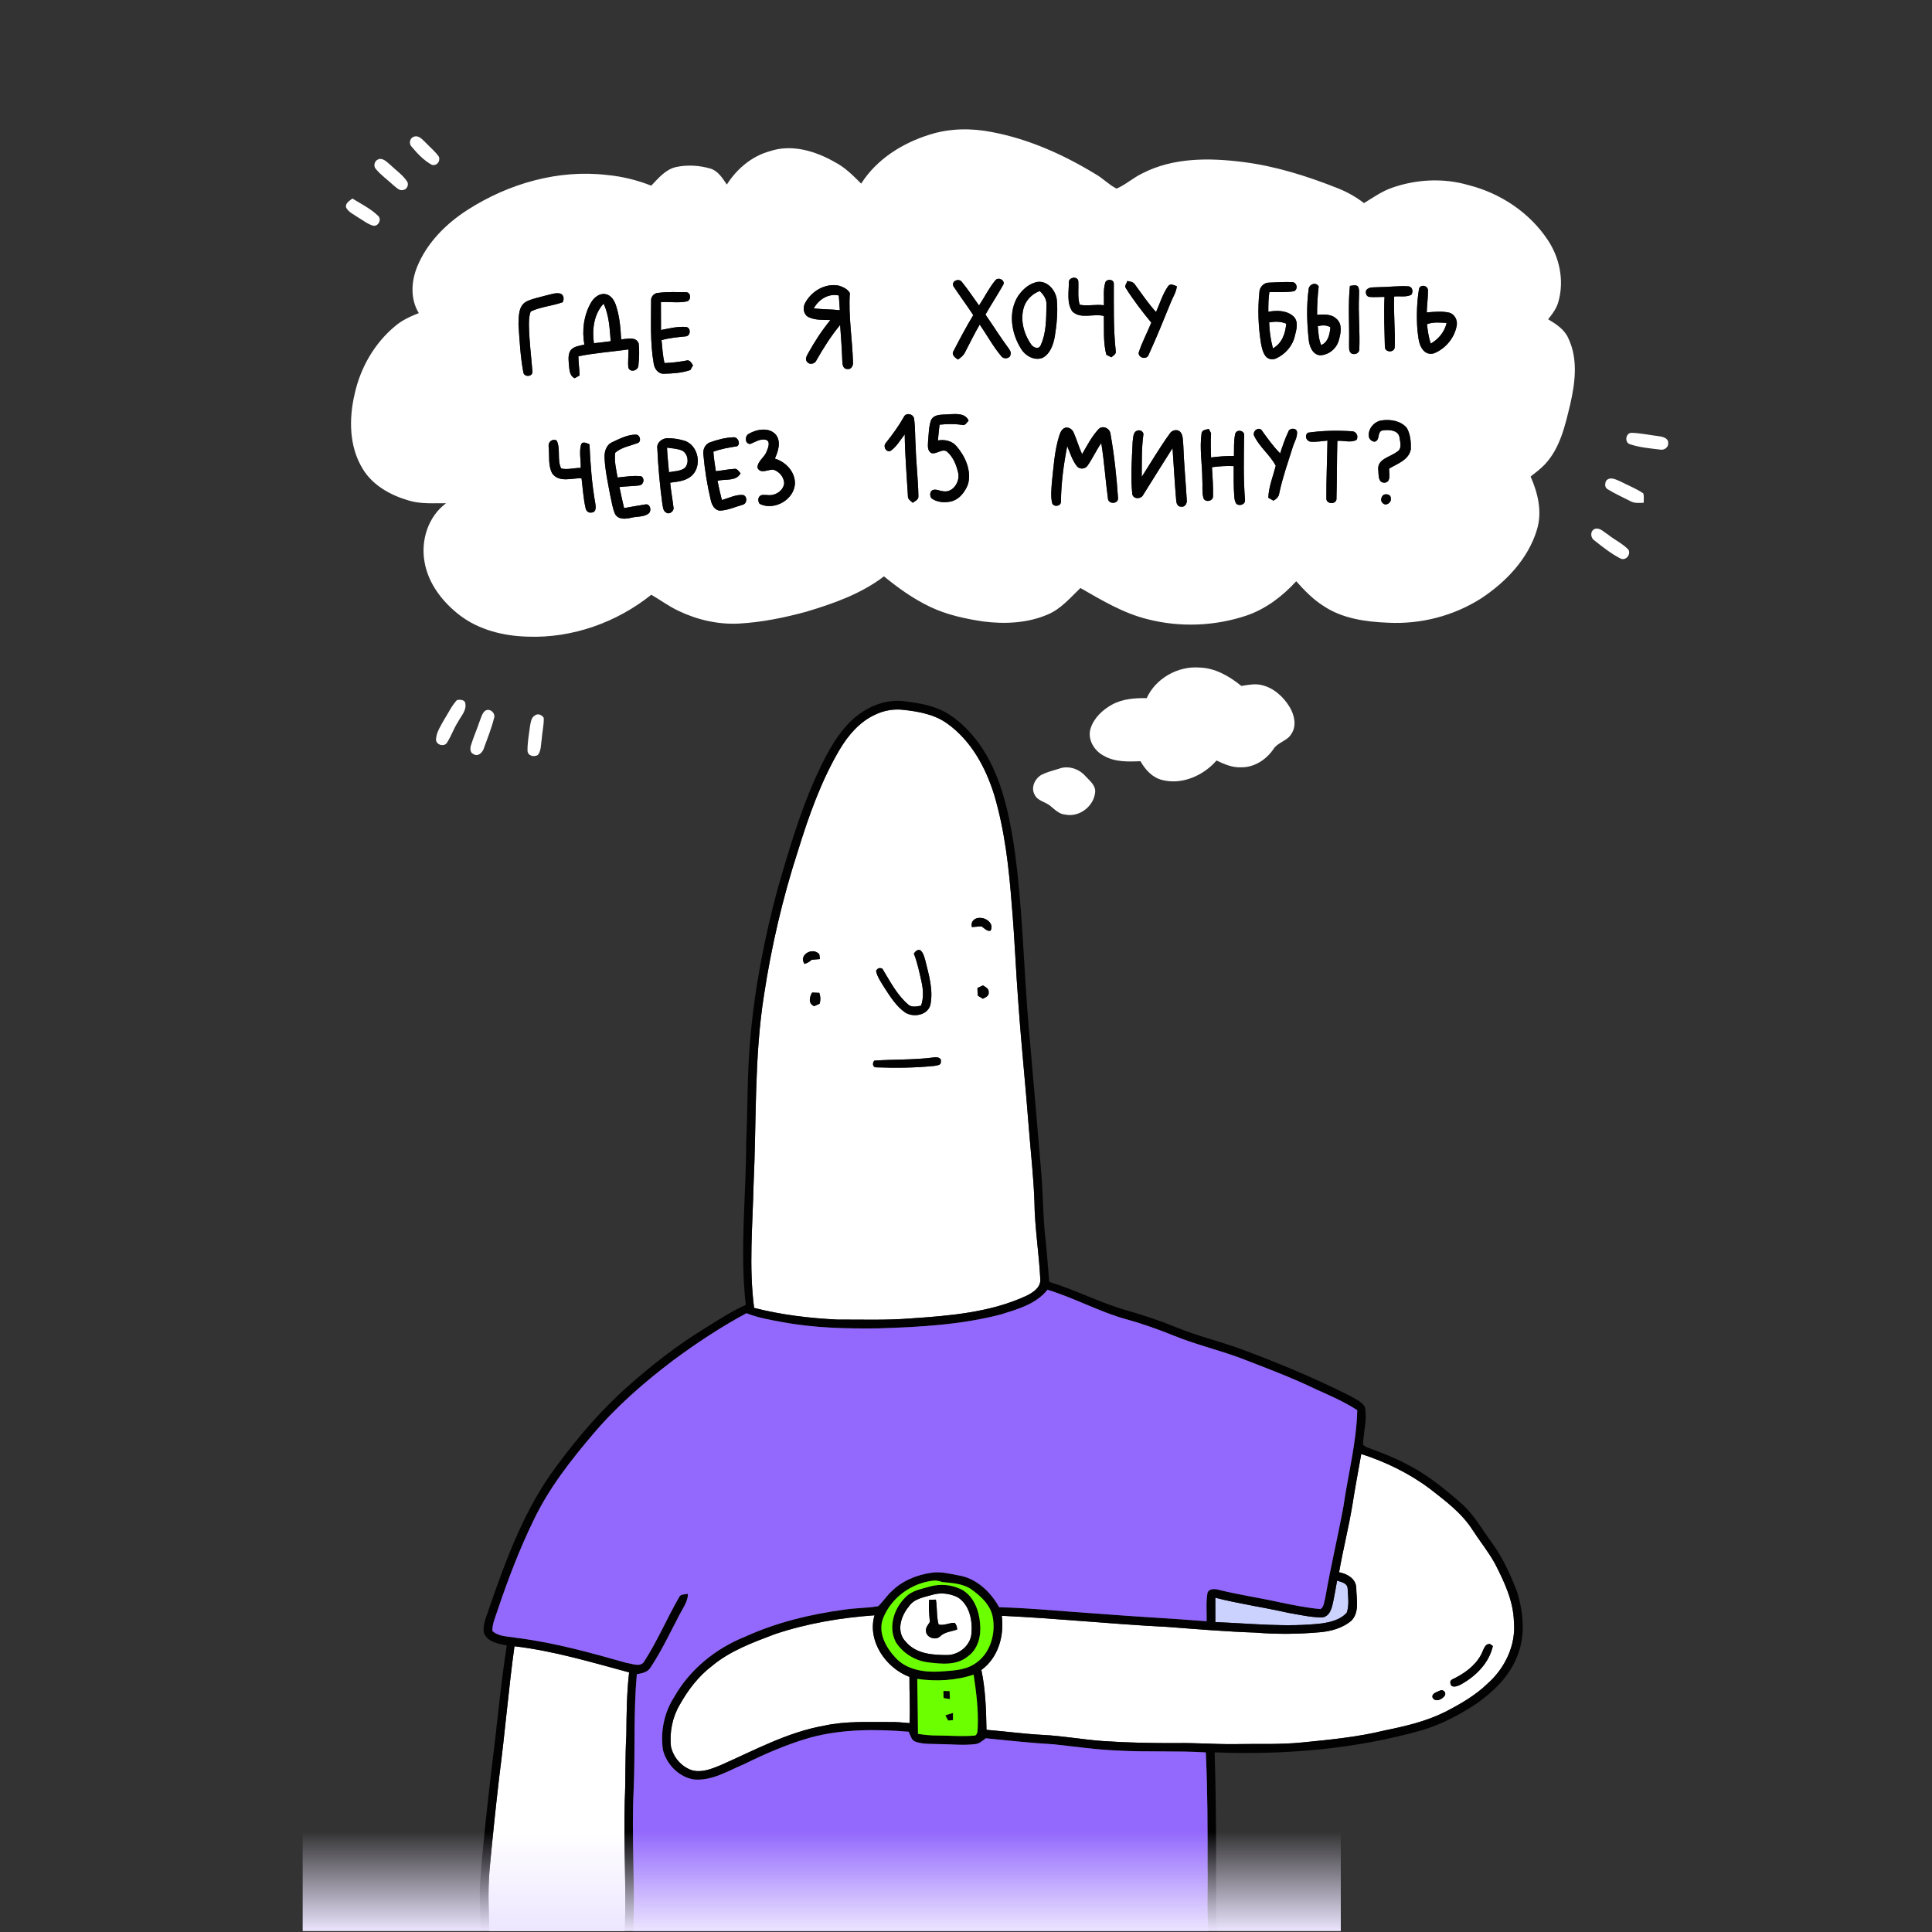 <?xml version="1.0" encoding="UTF-8"?> <svg xmlns="http://www.w3.org/2000/svg" width="1366" height="1366" viewBox="0 0 1366 1366" fill="none"><rect x="0" y="0" width="1366" height="1366" fill="#333333" stroke="none"/> <g clip-path="url(#clip0_2964_49348)"> <path d="M942.667 1132.23C943.68 1127.35 944.52 1122.45 945.374 1117.56C948.187 1118.59 952.4 1119.13 952.813 1122.85C953.093 1128.55 954.093 1134.67 952.24 1140.15C947.92 1145.2 940.827 1146.89 934.494 1147.83C909.48 1150.72 884.333 1147.83 859.293 1146.89C859.24 1141.15 859.254 1135.41 859.28 1129.67C876.24 1134.01 893.627 1136.43 910.694 1140.31C918.667 1141.64 926.667 1143.59 934.774 1143.57C940.32 1142.99 941.76 1136.75 942.667 1132.23Z" fill="#CBD2FE"></path> <path d="M657.546 95.107C671.733 90.64 686.946 90.52 701.453 93.4C727.4 98.32 751.88 109.307 774.36 122.973C779.72 125.947 783.96 130.627 789.466 133.36C796.053 130.533 801.413 125.48 807.933 122.453C829.613 111.333 855.026 111.533 878.64 114.52C901.76 117.387 924.146 124.493 945.746 133.053C952.426 135.667 958.706 139.24 964.413 143.6C970.906 139.613 977.226 135.133 984.506 132.653C1001.75 126.68 1020.85 125.747 1038.43 130.92C1060.87 136.6 1081.41 150.253 1094.29 169.6C1102.69 182.107 1105.99 198.24 1101.97 212.867C1100.79 217.787 1097.69 221.867 1094.59 225.733C1100.21 229.093 1106.12 232.88 1108.85 239.12C1115.92 253.853 1113.68 270.787 1110.15 286.147C1106.57 300.96 1103.07 316.813 1092.32 328.293C1089.27 331.533 1085.68 334.187 1082.2 336.933C1087.39 348.667 1090.56 362.04 1086.64 374.64C1080.41 395.187 1064.72 411.573 1047.12 423.16C1027.64 435.533 1004.35 441.507 981.306 440.28C965.533 439.64 948.96 437.373 935.586 428.32C928.253 423.693 922.24 417.387 916.48 410.973C906.866 421.453 895.266 430.373 881.72 435.093C859.266 442.72 834.493 443.72 811.506 437.84C794.333 433.64 779.08 424.453 763.906 415.747C756.786 422.56 750.226 430.467 740.933 434.413C726.6 440.627 710.44 441.36 695.12 439.4C682.28 437.453 669.386 434.693 657.613 429.053C645.786 423.44 635.093 415.773 625 407.507C608.8 419.893 589.226 426.787 569.88 432.56C554.48 436.733 538.72 439.973 522.746 440.867C508.026 441.707 493.226 438.333 479.96 432.013C473.106 428.827 467.013 424.28 460.493 420.507C436.106 440.067 404.706 451.28 373.333 450.147C356.253 449.747 338.773 445.48 325 434.973C312.973 425.68 302.826 412.72 300.186 397.427C297.373 382.147 302.666 365.213 315.4 355.8C306.533 355.707 297.44 356.507 288.84 353.84C276.106 350.12 263.493 343.2 256.466 331.52C246.786 315.8 246.64 296.12 250.733 278.613C254.813 259.987 264.84 242.493 279.653 230.347C284.48 226.267 290.28 223.667 296.12 221.373C289.986 211.413 290.706 198.893 295.04 188.387C302.04 171.427 315.56 157.96 330.853 148.213C359.8 129.72 394.88 119.653 429.28 123.733C439.973 124.733 450.466 127.333 460.44 131.267C465.56 126.013 470.573 119.707 478.133 118.067C486.053 116.413 494.453 116.92 502.213 119.173C507.746 120.8 510.84 126.027 513.906 130.48C520.92 119.44 531.466 110.467 544.213 106.933C559.893 101.64 576.76 106.827 590.546 114.787C597.653 118.48 603.28 124.253 608.893 129.827C619.853 112.48 638.24 101.053 657.546 95.107ZM755.72 199.96C755.693 206.693 754.106 214.56 758.32 220.373C764.413 225.867 773.226 221.493 780.466 223.413C780.693 232.547 779.893 241.893 782.226 250.827C783.106 251.28 784.893 252.173 785.773 252.613C787.12 251.4 789.413 250.333 788.866 248.107C787.133 232.227 787.573 216.213 787.506 200.267C787.173 197.213 782.133 197.027 781.4 200.013C779.893 205.107 780.733 210.573 780.493 215.84C774.8 214.987 768.986 216.613 763.373 215.453C761.773 210.013 762.733 204.293 762.4 198.72C761.786 194.867 755.226 196.08 755.72 199.96ZM703.813 198.12C699.253 203.587 696.146 210.093 692.213 215.987C688.24 210.52 684.546 204.813 680.266 199.587C678.28 196.333 672.32 198.573 674.133 202.413C678.653 209.307 683.653 215.88 688.133 222.827C683.16 231.027 678.693 239.507 674.28 248.013C672.36 250.64 675.32 252.973 677.32 254.2C679.333 252.827 681.333 251.28 682.36 249C685.813 242.493 688.96 235.827 692.706 229.48C697.853 236.947 702.186 245.04 708.066 251.973C709.693 254.227 714.426 253.6 714.506 250.467C715.04 248.72 713.706 247.267 712.853 245.92C707.186 238.307 702.213 230.213 696.76 222.44C700.8 215.293 705.346 208.427 709.373 201.267C710.866 198.187 705.96 195.6 703.813 198.12ZM796.04 203.76C801.426 212.307 807.6 220.32 814.013 228.12C811.133 235.267 807.373 242.08 805.066 249.44C804.96 253.293 810.906 254.48 812.133 250.84C817.8 238.533 822.853 225.92 827.973 213.373C829.466 209.747 831.72 206.373 832.08 202.373C830.013 201.773 827.626 200.067 825.933 202.293C822.04 207.84 820.106 214.48 817.36 220.627C811.88 214.627 807.4 207.84 802.56 201.347C801.44 199.293 799.093 199.027 797.04 198.667C796.68 200.32 794.76 202.12 796.04 203.76ZM730.853 200.08C726.24 201.733 722.586 205.347 719.826 209.293C712.733 220.4 714.973 235.333 721.64 246.12C724.546 251.347 731.146 255.347 737.12 253.013C742.573 250.16 744.706 243.76 745.76 238.067C747.16 229.467 747.986 220.667 747.226 211.973C746.346 204.333 738.973 196.653 730.853 200.08ZM890.44 206.64C889.2 218.56 889.64 230.653 891.52 242.48C892.133 245.733 892.773 249.16 894.84 251.84C896.6 254.173 900.04 254.6 902.56 253.28C908.946 250.267 914.013 244.4 915.533 237.44C916.626 233.08 918.28 227.587 914.733 223.893C909.986 219.4 902.826 219.293 896.76 220.44C896.76 215.8 896.773 211.133 897.493 206.533C903.293 206.373 909.16 206.88 914.906 205.92C918.12 204.427 916.866 199.253 913.293 199.453C907.92 199.213 902.546 199.667 897.186 199.827C893.586 199.787 890.493 203.107 890.44 206.64ZM569.12 214.493C567.453 217.827 568.16 222.6 571.826 224.28C576.586 226.52 582.026 226.067 587.146 226.28C581.08 233.587 575.933 241.6 571.32 249.893C570.413 251.64 568.946 254.027 570.626 255.813C572.266 258.24 576.306 257.307 577.293 254.667C582.266 245.987 587.573 237.467 594.013 229.773C594.64 238.44 595.266 247.107 595.573 255.787C595.6 257.88 596.24 260.867 598.866 260.907C601.693 261.507 603.44 258.587 603.093 256.067C602.653 239.76 599.773 223.48 600.88 207.173C599.266 204.347 596.093 202.893 593.106 201.96C583.44 200 573.506 205.973 569.12 214.493ZM925.24 204.68C923.64 216.44 924.053 228.413 925.32 240.2C925.773 244.76 927.946 250.653 933.213 251.187C939.546 251.133 945.253 246.267 946.72 240.16C948.053 235.387 949.226 229.107 944.96 225.453C941.333 221.88 935.906 222.28 931.24 222.6C931.173 215.893 931.6 209.213 932.36 202.573C930.453 198.947 925.386 201.053 925.24 204.68ZM954.44 202.133C953.04 215.64 954.146 229.227 953.853 242.773C954.026 245.2 953.24 248.307 955.573 249.96C957.933 251.12 961.146 249.733 961.093 246.88C961.6 234.373 960.293 221.853 960.866 209.347C960.866 207.053 961.266 204.573 960.08 202.493C958.44 201.093 956.306 201.987 954.44 202.133ZM965.946 205.227C965.293 207.16 966.026 209.653 968.266 209.947C971.8 210.227 975.346 209.933 978.906 209.907C978.32 221.667 978.906 233.467 979.16 245.227C979.173 249.36 986.04 249.533 986.133 245.347C986.546 233.44 985.226 221.533 985.733 209.627C989.733 209.213 994.133 210.293 997.853 208.413C999.28 206.4 998.813 203.053 996.12 202.453C988.973 201.947 981.826 203.027 974.68 203.04C971.72 203.36 968 202.48 965.946 205.227ZM1003.33 204.093C1001.73 213.693 1001.47 223.533 1002.15 233.227C1002.89 238.267 1002.85 244.107 1006.65 248C1008.61 250.16 1011.93 250.747 1014.57 249.52C1022.28 246.173 1028.27 238.867 1029.88 230.613C1030.83 226.587 1028.57 221.973 1024.4 221C1019.27 219.92 1013.95 220.467 1008.76 220.88C1008.92 215.627 1009.68 210.413 1009.64 205.16C1009.43 201.773 1004.43 200.84 1003.33 204.093ZM465.266 207.093C462.72 207.187 460.44 209.453 460.36 211.987C460.386 226.933 459.586 242.027 462.16 256.827C462.626 260.507 465.146 264.347 469.266 264.253C475.613 264.107 482.066 263.72 488.106 261.64C488.573 260.813 489.52 259.147 489.986 258.307C488.866 256.653 487.666 254.093 485.186 254.947C480.106 255.893 474.96 256.533 469.786 256.693C468.586 251.373 468.24 245.92 467.733 240.493C473.28 238.893 479.04 238.413 484.76 237.84C488.226 237.64 488.773 232.187 485.413 231.227C479.32 230.6 473.28 232.187 467.346 233.333C467.266 226.76 467.386 220.187 467.293 213.6C473.32 213.24 479.466 214.333 485.426 213.147C488.693 212.653 488.813 207.04 485.413 206.627C478.706 206.533 471.933 206.253 465.266 207.093ZM385.92 208.947C381.266 210.293 376.373 211.093 372.013 213.293C366.413 216.52 366.826 223.733 366.586 229.307C367.36 240.693 367.92 252.187 370.053 263.413C370.813 266.933 376.8 266.347 376.453 262.64C375.546 251.547 374.106 240.48 373.973 229.333C374.04 226.267 374.04 223.08 375.266 220.213C382.4 216.853 390.493 216.333 397.84 213.68C398.973 211.573 398.733 208.453 396.16 207.56C392.693 206.773 389.266 208.24 385.92 208.947ZM417.893 213.92C412.76 222.8 411.36 233.587 413.16 243.627C409.88 244.52 406 244.76 403.6 247.467C401.533 250.267 401.973 253.973 402.186 257.24C402.64 260.893 402.386 265.547 406.306 267.413C407.186 266.92 408.946 265.933 409.826 265.44C409.653 260.907 409 256.413 408.946 251.893C420.64 249.56 432.586 248.707 444.4 247.053C444.426 251.32 443.84 255.613 444.253 259.88C445.493 263.693 451.106 262.12 451.373 258.507C451.853 253.307 452.226 247.987 451.546 242.8C449.68 237.693 443.253 239.733 439.173 239.96C438.773 231.96 438.093 223.88 435.6 216.227C434.466 212.587 432.12 208.613 428.04 207.947C423.746 207.2 419.933 210.427 417.893 213.92ZM639 294.88C635.373 301.333 630.986 307.293 626.386 313.08C624.24 315.373 626.053 319.653 629.4 318.96C633.813 316.067 636.466 311.2 639.68 307.12C639.826 321.707 641.12 336.24 641.933 350.8C641.76 353.04 643.986 354.093 645.306 355.48C646.973 354.267 649.52 353.347 649.346 350.827C649.173 339.213 647.733 327.653 647.426 316.053C646.92 309.413 647.2 302.72 646.306 296.12C645.853 292.587 640.48 291.413 639 294.88ZM658.266 297.093C656.613 301.84 656.68 306.987 656.186 311.933C656.093 314.827 655.44 318.667 658.533 320.333C662.346 321.467 666.413 316.547 669.866 319.56C674.093 323.427 676.346 329.067 677.52 334.587C678.813 340.72 673.613 348.693 666.773 347.307C663.88 347.12 660.08 344.613 658.04 347.827C657.48 349.24 657.573 350.893 658.44 352.187C661.933 354.867 666.653 355.507 670.933 354.813C677.64 354.067 682.4 348.027 684.52 342.053C686.893 332.587 682.493 322.693 676.373 315.587C673.16 311.653 667.96 310.6 663.146 311.4C663.506 307.68 663.84 303.973 664.293 300.267C669.533 299.747 674.84 299.6 680.066 300.4C682.4 301.24 683.546 298.72 684.84 297.387C682.4 291.84 675.733 292.733 670.773 292.893C666.453 293.427 660.586 292.373 658.266 297.093ZM967.773 308.213C967.96 310.427 969.653 312.04 971.853 312.293C976.026 311.52 973.44 305.347 977.346 304.36C981.546 303.64 988.733 303.88 989.52 309.293C990.026 312.707 991.493 317.587 987.546 319.533C982.893 323.2 973.88 324.4 974.453 331.96C974.92 335.213 973.986 341.027 978.64 341.293C983.866 341.147 982.026 334.693 982.16 331.307C987.973 327.853 996.186 325.2 997.52 317.6C997.666 312.547 997.24 307.133 994.72 302.653C990.613 297.587 983.226 296.32 977.08 297.227C971.826 297.853 967.373 302.867 967.773 308.213ZM748.786 308.493C745.533 319.147 744.906 330.347 743.693 341.36C743.386 346.133 742.8 351.067 743.933 355.76C745.093 358.88 750.36 357.867 750.133 354.547C750.28 341.4 752.04 328.28 754.573 315.387C756.52 320.2 758.133 325.307 761.306 329.507C763.186 332.053 767.373 331.787 769.026 329.107C772.573 324.04 775.08 318.333 778.64 313.28C780.786 326.373 781.586 339.64 783.4 352.773C784.013 356.707 790.733 356.32 790.493 352.173C789.48 337.027 787.84 321.853 785.186 306.907C784.84 302.907 779.786 300.387 776.76 303.387C771.893 308.573 768.626 315.027 765.08 321.133C762.853 316.227 761.36 311.013 759.226 306.08C758.32 303.68 755.906 301.893 753.28 302.373C750.573 303.227 749.56 306.053 748.786 308.493ZM910.88 305.28C908.533 310.187 906.786 315.373 905.12 320.56C900.08 315.507 895.986 309.667 891.826 303.893C889.173 301.72 885.466 305.187 886.693 308.04C890.44 316.027 897.906 321.56 902.013 329.307C900.066 336.787 897.08 344.12 896.733 351.92C897.64 352.44 899.48 353.467 900.4 353.987C902.4 352.853 904.173 351.253 904.466 348.827C906.733 337.907 910.493 327.387 913.813 316.76C914.813 313 917.36 309.453 917.053 305.493C916.853 302.32 911.56 302.413 910.88 305.28ZM529.573 306.627C526.373 308.107 526.56 314.147 530.6 313.867C534 312.467 537.386 310.107 541.293 310.907C545.133 311.787 543.08 316.853 541.973 319.32C540.493 323.52 535.44 326.067 535.586 330.773C537.693 335.373 543.08 331.84 546.72 332.067C550.866 333.28 554.133 337.08 554.453 341.427C554.12 347.013 547.866 350.813 542.653 350.013C540.906 350.08 538.893 349.493 537.36 350.613C535.706 352.013 535.906 354.6 537.093 356.24C547.413 361.44 561.92 353.147 562.066 341.427C561.893 333.213 555.44 326.56 547.866 324.253C550.16 319.08 552.453 312.453 548.626 307.413C543.933 301.92 535.173 303.387 529.573 306.627ZM800.84 312.267C800.306 324.547 799.28 336.92 800.56 349.2C801.08 353.067 806.733 353.093 808.306 349.867C815.16 338.813 822.093 327.827 829.04 316.84C829.893 329.307 830.56 341.773 831.653 354.227C831.84 355.987 832.666 358.187 834.786 358.2C837.6 358.947 839.52 355.947 839.08 353.427C838.333 340.467 837.093 327.533 836.626 314.56C836.226 311.533 836.653 308 834.613 305.493C832.453 303.08 828.453 304.08 826.96 306.72C819.866 316.52 813.76 326.987 807.253 337.187C807.373 327.427 807.04 317.627 808.333 307.92C809.053 305.533 806.426 303.653 804.253 304.427C800.933 305.333 801.306 309.547 800.84 312.267ZM849.546 306.44C848.066 317.12 850 327.92 850.08 338.653C850.426 343.08 849.72 347.64 850.826 351.973C851.853 355.587 857.906 354.48 857.666 350.68C857.853 343.893 857.28 337.107 856.893 330.333C861.986 329.653 867.133 329.28 872.28 329.547C872.266 336.613 872.133 343.693 872.653 350.747C872.8 352.707 873.04 354.813 874.346 356.4C876.733 357.96 880.573 356.627 880.266 353.413C879.066 338.307 879.426 323.133 879.64 307.987C880.213 304.24 874.04 303.187 873.32 306.92C872.186 312 872.613 317.267 872.453 322.427C867.026 322.293 861.626 322.76 856.266 323.453C856.066 317.733 855.96 312 856.253 306.28C855.866 305.52 855.08 304.027 854.693 303.28C852.746 303.8 849.826 303.867 849.546 306.44ZM924.746 305.933C922.173 307.853 923.493 311.787 926.52 312.267C930.546 312.627 934.56 311.867 938.573 311.507C938.36 325.04 937.72 338.587 937.8 352.133C937.373 356.827 945.453 356.92 944.946 352.147C945.346 338.68 945.186 325.187 945.56 311.72C950.026 311.267 955.04 313.307 959.146 311C960.64 308.427 959.053 305.067 955.973 304.933C945.573 304.267 935.066 304.413 924.746 305.933ZM432.826 312.667C428.506 314.587 427.146 319.613 427.466 323.96C427.88 332.96 429.906 341.773 431.52 350.613C432.56 354.96 433.066 359.52 434.973 363.613C437.36 367.573 442.613 366.973 446.466 366.027C450.293 365.053 454.693 365.653 458.106 363.413C461.08 361.8 459.986 355.787 456.173 356.68C451.2 357.547 446.2 358.267 441.253 359.24C440.12 354.293 438.946 349.347 437.973 344.36C442.626 343.76 447.346 343.813 452 343.213C455.12 342.747 456.093 338.52 453.426 336.76C447.84 336.053 442.226 337.093 436.666 337.613C435.653 331.84 434.173 325.973 434.973 320.093C439.32 316.293 445.36 315.28 450.666 313.347C453.853 312.373 452.6 307.147 449.44 307.293C443.52 307.333 438.08 310.227 432.826 312.667ZM502.08 312.72C498.586 313.947 496.826 317.773 497.32 321.307C498.28 332.107 499.973 342.88 502.506 353.427C503.186 356.84 505.253 361 509.28 361.027C514.76 360.747 519.866 358.373 525.093 356.88C528.253 356.133 528.626 351.133 525.533 350C520.253 349.48 515.36 352.187 510.386 353.52C509.213 349.013 508.24 344.467 507.293 339.92C512.706 338.507 520.52 340.547 523.6 334.627C522.293 333.253 521.16 330.973 518.866 331.533C514.586 331.813 510.386 332.707 506.133 333.16C505.413 328.587 504.733 324.013 504.373 319.4C509.733 317.347 515.413 316.427 521.053 315.547C523.8 314.08 522.026 309.293 518.96 309.16C513.2 309.307 507.493 310.8 502.08 312.72ZM387.933 315.933C388.6 322.16 387.386 329.013 390.44 334.733C395.253 341.413 404.346 338.013 411.173 338.107C412.066 345.253 412.453 352.493 414.093 359.52C414.52 361.52 416.426 362.893 418.48 362.347C421.693 362.12 421.32 358.16 420.893 355.893C418.44 342.12 417.426 328.133 416.8 314.16C414.786 313.293 411.466 311.56 410.72 314.813C409.4 319.987 410.826 325.52 410.6 330.84C405.986 330.72 401.293 332.347 396.76 331.213C393.746 325.12 396.506 317.613 393.626 311.507C390.466 309.853 387.36 312.56 387.933 315.933ZM464.773 317.293C465.346 330.253 466.533 343.2 468.28 356.053C468.733 358.227 468.68 361.187 470.96 362.373C473.213 364.133 476.84 361.333 476.173 358.733C475.493 352.907 474.4 347.133 473.84 341.28C478.973 340.587 484.626 340.147 488.76 336.64C496.586 329.987 494.053 315.213 484.32 311.72C480.346 310.493 476.16 309.813 471.986 309.813C468.093 309.827 463.986 313.053 464.773 317.293ZM978.093 349.973C976.493 351.32 975.813 354.293 977.653 355.72C979.88 358.12 984.08 355.307 983.32 352.253C983.48 349.613 979.96 348.853 978.093 349.973Z" fill="white"></path> <path d="M292.573 96.667C296.346 95.307 298.96 99.067 301.386 101.267C304.386 104.453 307.866 107.253 310.373 110.88C311.413 114.12 308.893 117.413 305.4 116.573C299.653 113.493 295.066 108.547 290.933 103.587C288.906 101.52 289.8 97.56 292.573 96.667Z" fill="white"></path> <path d="M267.267 112.733C270.627 111.293 273.334 114.427 275.694 116.32C279.734 120.24 284.587 123.48 287.76 128.2C289.347 130.373 287.814 133.973 285.16 134.293C282.334 135.187 280.307 132.573 278.28 131.08C274.134 127.187 269.387 123.867 265.734 119.48C263.8 117.44 264.774 113.76 267.267 112.733Z" fill="white"></path> <path d="M244.72 146.76C243.933 143.547 247.16 142.08 249.133 140.347C255.32 144.2 262.013 147.467 267.306 152.56C270.026 155.027 267.64 160.067 264.04 159.613C259.96 158.573 256.666 155.72 253.066 153.653C250.133 151.6 246.453 150.067 244.72 146.76Z" fill="white"></path> <path d="M724.279 216.16C726.199 211.32 730.279 207.547 735.146 205.773C737.959 208.387 740.266 211.84 739.879 215.867C739.693 225.24 739.866 235.173 735.906 243.867C734.599 247.56 730.266 245.707 728.826 243.187C723.546 235.453 720.986 225.16 724.279 216.16Z" fill="white"></path> <path d="M575.359 218.053C578.746 211.76 585.746 207.267 593.053 208.907C593.359 212.373 593.586 215.84 593.786 219.32C587.653 218.64 581.479 218.773 575.359 218.053Z" fill="white"></path> <path d="M419.907 242.653C418.547 233.027 419.867 222.08 426.76 214.707C430.72 222.973 431.027 232.293 431.8 241.253C427.84 241.76 423.88 242.293 419.907 242.653Z" fill="white"></path> <path d="M897.347 227.947C901.4 227.267 905.56 227.16 909.413 228.853C908.84 235.72 906.44 242.8 900 246.293C898.453 240.293 897.493 234.147 897.347 227.947Z" fill="white"></path> <path d="M1008.93 229.227C1013.36 227.533 1018.17 228.053 1022.81 228.333C1021.41 234.64 1017.11 239.773 1011.59 242.96C1010.13 238.507 1009.44 233.867 1008.93 229.227Z" fill="white"></path> <path d="M931.72 230.613C934.72 229.893 937.906 229.68 940.653 231.387C940.16 236.24 939.186 241.84 934.12 244C932.306 239.773 932.146 235.12 931.72 230.613Z" fill="white"></path> <path d="M1153.71 306.013C1160.24 306.24 1166.68 307.667 1173.17 308.453C1175.81 308.827 1179.75 309.88 1179.45 313.293C1179.79 316.267 1176.64 318.453 1173.89 317.893C1166.72 317 1159.36 316.427 1152.49 314.107C1148.35 312.907 1149.36 305.907 1153.71 306.013Z" fill="white"></path> <path d="M471.587 316.507C475.187 316.987 478.907 317.187 482.307 318.573C486.507 320.8 487.454 327.493 484.174 330.867C480.987 333.253 476.747 333.12 473 333.867C472.494 328.08 471.867 322.307 471.587 316.507Z" fill="white"></path> <path d="M1135.69 339.787C1138.69 336.613 1142.92 339.28 1146.16 340.627C1151.39 343.413 1157.07 345.44 1161.92 348.893C1162.48 351.027 1162.13 353.28 1162.16 355.467C1158.89 355.627 1155.43 355.973 1152.49 354.213C1147.21 351.467 1141.72 349.053 1136.67 345.92C1134.45 344.707 1134.61 341.72 1135.69 339.787Z" fill="white"></path> <path d="M1128.41 373.747C1131.69 373.4 1134.17 376.293 1136.79 377.88C1141.48 381.627 1147.09 384.227 1151.32 388.56C1153.39 392.227 1149.29 396.92 1145.47 394.747C1138.93 391.32 1133.03 386.693 1127.28 382.08C1124.11 379.973 1124.29 374.453 1128.41 373.747Z" fill="white"></path> <path d="M810.76 493.613C817.133 479.6 832.813 470.787 848.067 471.973C859.24 472.293 869.2 478.107 877.667 484.973C882.347 484.293 887.16 483.213 891.88 484.333C900.48 486.24 907.453 492.627 911.907 500.013C915.147 505.533 916.92 512.947 913.187 518.68C910.333 523.933 903.44 524.707 900.32 529.72C895.187 537.227 886.613 542.747 877.32 542.507C871.2 542.787 865.507 540.28 860.133 537.693C850.867 548.36 835.853 555.067 821.76 551.507C814.773 549.8 809.747 544.24 806.347 538.2C797.587 538.573 788.213 538.88 780.36 534.32C773.587 530.813 768.68 522.64 771.093 515C773.467 507.6 779.547 501.907 786.2 498.213C793.68 494.093 802.387 493.467 810.76 493.613Z" fill="white"></path> <path d="M323.066 494.987C325.213 494.52 328.813 494.627 329.013 497.507C329.906 502.413 325.92 506.36 323.826 510.413C320.746 515.12 319.026 520.573 315.946 525.267C313.773 528.373 308.026 526.507 308.28 522.64C308.586 517.533 311.653 513.16 314.04 508.8C316.973 504.16 319.32 499.053 323.066 494.987Z" fill="white"></path> <path d="M618.627 505.347C624.84 502.32 631.88 501.067 638.76 501.893C649.6 503.053 660.894 505.12 669.894 511.68C686.64 523.707 696.907 542.6 702.92 561.933C710.454 587.28 713.374 613.693 715.374 639.973C717.427 663.32 718.24 686.733 720.08 710.093C722.12 739.2 725.214 768.227 727.4 797.32C728.76 814.64 730.747 831.907 731.374 849.28C731.56 868.067 734.734 886.64 735.574 905.387C735.254 910.84 730.014 914.08 725.587 916.24C700.16 927.96 671.707 930.293 644.134 932.16C626.787 933.573 609.36 932.92 591.974 932.987C572.187 932.013 552.4 929.653 533.187 924.733C529.4 895.72 532.16 866.413 532.814 837.293C534.907 792.747 533.187 747.88 540.16 703.667C545.427 669.08 553.374 634.893 564.174 601.613C571.827 576.893 580.507 552.253 593.707 529.893C599.734 519.773 607.747 510.373 618.627 505.347ZM687.214 655.48C689.467 655.387 691.734 654.973 694.014 655.013C696 656.253 697.614 658.507 700.267 658.107C703.134 653.493 697.627 648.987 693.28 649C689.427 648.547 685.987 651.493 687.214 655.48ZM646.12 674.213C648.694 680.707 650.067 687.587 651.6 694.387C652.8 699.867 653.12 705.707 651.214 711.067C648.147 711.533 644.52 712.573 642 710.133C634.094 703.28 629.254 693.747 623.894 684.947C621.894 683.973 620.387 684.493 619.414 686.52C620.334 690.933 623.094 694.613 625.374 698.413C629.534 704.813 633.72 711.573 640.12 715.96C645.974 719.6 655.947 717.8 657.827 710.427C659.974 699.813 656.707 689.24 654.214 679C653.414 676.413 652.84 673.44 650.534 671.733C648.44 671.2 647.227 672.76 646.12 674.213ZM568.867 681.547C570.747 680.933 572.44 679.947 573.88 678.587C575.84 678.427 577.814 678.293 579.787 678.093C579.307 676.68 579.88 674.587 578.294 673.813C573.467 670 564.56 675.6 568.867 681.547ZM691.094 698.547C691.107 700.36 691.2 702.173 691.387 703.987C692.267 704.52 694.027 705.6 694.907 706.147C696.774 705.24 699.467 704.107 699.027 701.52C699.307 699.013 696.72 697.853 695.027 696.72C694.04 697.173 692.08 698.093 691.094 698.547ZM574.227 701.773C572.24 704.987 571.36 709.573 575.64 711.4C576.6 710.96 578.534 710.107 579.494 709.68C580.28 707.133 580.2 704.493 579.28 702C577.587 701.893 575.907 701.813 574.227 701.773ZM659.454 747.733C645.774 749.467 631.907 748.933 618.187 749.907C616.667 751.48 616.894 754.84 619.64 754.653C633.347 755.173 647.147 755.013 660.814 753.613C662.507 753.16 665.427 753.28 665.214 750.773C665.907 747.4 661.68 747.2 659.454 747.733Z" fill="white"></path> <path d="M342.813 502.707C346.08 500.147 350.787 504.24 349.253 507.933C347.493 515.08 344.653 521.92 342.2 528.84C341.36 531.853 338.067 535.347 334.8 533.2C332.12 532.12 332.32 528.787 333.12 526.533C334.867 520.88 337.307 515.48 339.16 509.867C340.187 507.413 340.773 504.547 342.813 502.707Z" fill="white"></path> <path d="M377.907 506.013C380.214 504.173 382.947 505.267 384.454 507.52C384.64 512.6 383.347 517.6 383 522.653C382.4 526.36 382.72 530.573 380.374 533.733C377.68 535.533 373 534.453 372.974 530.68C372.907 524.84 374.014 519.053 374.747 513.28C375.267 510.733 375.507 507.587 377.907 506.013Z" fill="white"></path> <path d="M748.546 543.573C755.093 541.013 762.733 543.467 767.306 548.587C770.239 551.88 774.693 555.067 774.333 560C773.506 569.987 763.16 578.053 753.2 575.947C748.733 575.653 745.653 572.227 742.386 569.613C738.893 566.853 733.533 566.227 731.506 561.827C728.613 556.627 731.893 550.107 736.826 547.573C740.56 545.787 744.613 544.813 748.546 543.573Z" fill="white"></path> <path d="M962.466 1028.03C979.853 1033.65 996.573 1041.76 1011.21 1052.79C1022.09 1061.31 1033.52 1069.77 1041.07 1081.6C1046.29 1089.69 1052.45 1097.19 1057.07 1105.68C1063.68 1118.53 1070.05 1132.05 1070.41 1146.8C1071.87 1163.31 1063.99 1179.61 1051.73 1190.4C1043.09 1198.79 1032.56 1204.8 1021.93 1210.31C1008.41 1217.07 993.586 1220.53 978.866 1223.52C959.973 1228.15 940.586 1230.01 921.28 1231.93C904.866 1233.64 888.359 1232.81 871.893 1233.16C858.586 1233.27 845.32 1232.19 832.013 1232.44C814.626 1232.48 797.253 1232.2 779.92 1231C765.68 1229.99 751.6 1227.36 737.333 1226.65C724 1225.96 710.773 1224.12 697.479 1223.05C697.239 1208.88 696.786 1194.67 693.866 1180.73C705.773 1172.13 710.173 1156.51 708.28 1142.43C747.32 1144.19 786.226 1148.36 825.266 1150.28C846.08 1151.87 866.893 1153.63 887.773 1154.32C902.946 1155.57 918.253 1155.41 933.426 1154.04C941.226 1153.36 949.213 1151.08 955.346 1146.03C961.586 1139.8 958.933 1130.23 958.933 1122.41C958.493 1116.04 952.413 1112.69 946.799 1111.65C949.573 1095.53 953.679 1079.65 956.293 1063.51C958.159 1051.64 960.373 1039.85 962.466 1028.03ZM1051.92 1162.52C1050.07 1163.24 1049.35 1165.2 1048.56 1166.85C1045.36 1175.45 1037.77 1181.65 1029.88 1185.83C1028.15 1186.99 1024.73 1187.39 1025.53 1190.23C1026 1193.85 1030.51 1192.27 1032.68 1191.09C1043.31 1185.32 1052.81 1175.93 1055.52 1163.8C1054.99 1163.43 1053.93 1162.69 1053.4 1162.33L1051.92 1162.52ZM1017.99 1195.36C1015.99 1196.41 1012.01 1197.25 1012.88 1200.25C1014.76 1203.91 1019.93 1201.49 1021.57 1198.77C1022.76 1196.57 1020.17 1194.11 1017.99 1195.36Z" fill="white"></path> <path d="M659.24 1127.57C665.106 1125.81 671.64 1126.63 677.093 1129.31C685.48 1134.55 687.706 1145.65 686.866 1154.85C686.293 1163.15 678.68 1169.55 670.666 1170.17C660.066 1170.27 647.88 1169.63 640.493 1160.87C633.466 1153.83 636.826 1142.71 642.52 1135.96C646.2 1130.25 653.253 1129.35 659.24 1127.57ZM656.933 1131.11C656.533 1136.31 656.933 1141.53 657.48 1146.73C656.306 1148.77 654.306 1150.72 654.72 1153.31C654.946 1157.85 661.56 1160.08 664.72 1156.96C667.946 1153.79 672.653 1153.57 676.72 1152.15C676.746 1150.29 676.173 1148.72 674.986 1147.41C671.146 1147.27 667.44 1149.6 663.64 1148.59C662.053 1142.87 662.706 1136.81 661.72 1131C660.12 1130.99 658.52 1131.03 656.933 1131.11Z" fill="white"></path> <path d="M547.747 1155.44C570.52 1147.8 594.4 1143.77 618.32 1142.07C613.027 1160.12 626.253 1179.33 643.013 1185.61C642.907 1196.52 643.627 1207.41 643.067 1218.32C638.493 1217.88 633.907 1217.47 629.32 1217.55C613.773 1217.63 598.027 1216.76 582.733 1220.12C556.72 1224.71 533.36 1237.53 509.467 1248.08C503.173 1250.63 496.147 1253.57 489.293 1251.64C481.8 1249.21 476.013 1242.45 474.373 1234.8C473.36 1224.75 475.333 1214.32 480.467 1205.56C486.32 1195.03 493.76 1185.21 503.413 1177.88C516.293 1167.13 532.267 1161.32 547.747 1155.44Z" fill="white"></path> <path d="M353.013 1256.08C357.027 1225.44 359.52 1194.6 363.747 1163.97C391.36 1167.21 418.04 1175.24 444.8 1182.45C443.133 1197.11 442.973 1211.89 442.853 1226.64C441.933 1242.2 442.44 1257.79 441.72 1273.36C440.84 1304.01 442.893 1334.68 441.747 1365.33H345.893C345.613 1351.05 344.867 1336.8 346.093 1322.55C348.133 1300.36 350.427 1278.21 353.013 1256.08Z" fill="white"></path> <path d="M755.721 199.96C755.227 196.08 761.788 194.867 762.401 198.72C762.734 204.293 761.774 210.013 763.374 215.453C768.988 216.613 774.801 214.987 780.494 215.84C780.734 210.573 779.894 205.107 781.401 200.013C782.134 197.027 787.174 197.213 787.508 200.267C787.574 216.213 787.134 232.227 788.868 248.107C789.414 250.333 787.121 251.4 785.774 252.613C784.894 252.173 783.108 251.28 782.228 250.827C779.894 241.893 780.694 232.547 780.467 223.413C773.227 221.493 764.414 225.867 758.321 220.373C754.108 214.56 755.694 206.693 755.721 199.96Z" fill="#020202"></path> <path d="M703.814 198.12C705.961 195.6 710.867 198.187 709.374 201.267C705.347 208.427 700.801 215.293 696.761 222.44C702.214 230.213 707.187 238.307 712.854 245.92C713.707 247.267 715.041 248.72 714.507 250.467C714.427 253.6 709.694 254.227 708.067 251.973C702.187 245.04 697.854 236.947 692.707 229.48C688.961 235.827 685.814 242.493 682.361 249C681.334 251.28 679.334 252.827 677.321 254.2C675.321 252.973 672.361 250.64 674.281 248.013C678.694 239.507 683.161 231.027 688.134 222.827C683.654 215.88 678.654 209.307 674.134 202.413C672.321 198.573 678.281 196.333 680.267 199.587C684.547 204.813 688.241 210.52 692.214 215.987C696.147 210.093 699.254 203.587 703.814 198.12Z" fill="#020202"></path> <path d="M796.04 203.76C794.76 202.12 796.68 200.32 797.04 198.667C799.093 199.027 801.44 199.293 802.56 201.347C807.4 207.84 811.88 214.627 817.36 220.627C820.107 214.48 822.04 207.84 825.933 202.293C827.627 200.067 830.013 201.773 832.08 202.373C831.72 206.373 829.467 209.747 827.973 213.373C822.853 225.92 817.8 238.533 812.133 250.84C810.907 254.48 804.96 253.293 805.067 249.44C807.373 242.08 811.133 235.267 814.013 228.12C807.6 220.32 801.427 212.307 796.04 203.76Z" fill="#020202"></path> <path d="M730.854 200.08C738.974 196.653 746.347 204.333 747.227 211.973C747.987 220.667 747.161 229.467 745.761 238.067C744.707 243.76 742.574 250.16 737.121 253.013C731.147 255.347 724.547 251.347 721.641 246.12C714.974 235.333 712.734 220.4 719.827 209.293C722.587 205.347 726.241 201.733 730.854 200.08ZM724.281 216.16C720.987 225.16 723.547 235.453 728.827 243.187C730.267 245.707 734.601 247.56 735.907 243.867C739.867 235.173 739.694 225.24 739.881 215.867C740.267 211.84 737.961 208.387 735.147 205.773C730.281 207.547 726.201 211.32 724.281 216.16Z" fill="#020202"></path> <path d="M890.44 206.64C890.494 203.107 893.587 199.787 897.187 199.827C902.547 199.667 907.92 199.213 913.293 199.453C916.867 199.253 918.12 204.427 914.907 205.92C909.16 206.88 903.294 206.373 897.494 206.533C896.774 211.133 896.76 215.8 896.76 220.44C902.827 219.293 909.987 219.4 914.734 223.893C918.28 227.587 916.627 233.08 915.534 237.44C914.014 244.4 908.947 250.267 902.56 253.28C900.04 254.6 896.6 254.173 894.84 251.84C892.774 249.16 892.134 245.733 891.52 242.48C889.64 230.653 889.2 218.56 890.44 206.64ZM897.347 227.947C897.494 234.147 898.454 240.293 900 246.293C906.44 242.8 908.84 235.72 909.414 228.853C905.56 227.16 901.4 227.267 897.347 227.947Z" fill="#020202"></path> <path d="M569.121 214.493C573.507 205.973 583.441 200 593.107 201.96C596.094 202.893 599.267 204.347 600.881 207.173C599.774 223.48 602.654 239.76 603.094 256.067C603.441 258.587 601.694 261.507 598.867 260.907C596.241 260.867 595.601 257.88 595.574 255.787C595.267 247.107 594.641 238.44 594.014 229.773C587.574 237.467 582.267 245.987 577.294 254.667C576.307 257.307 572.267 258.24 570.627 255.813C568.947 254.027 570.414 251.64 571.321 249.893C575.934 241.6 581.081 233.587 587.147 226.28C582.027 226.067 576.587 226.52 571.827 224.28C568.161 222.6 567.454 217.827 569.121 214.493ZM575.361 218.053C581.481 218.773 587.654 218.64 593.787 219.32C593.587 215.84 593.361 212.373 593.054 208.907C585.747 207.267 578.747 211.76 575.361 218.053Z" fill="#020202"></path> <path d="M925.24 204.68C925.387 201.053 930.454 198.947 932.36 202.573C931.6 209.213 931.173 215.893 931.24 222.6C935.907 222.28 941.333 221.88 944.96 225.453C949.227 229.107 948.053 235.387 946.72 240.16C945.253 246.267 939.547 251.133 933.213 251.187C927.947 250.653 925.773 244.76 925.32 240.2C924.053 228.413 923.64 216.44 925.24 204.68ZM931.72 230.613C932.147 235.12 932.307 239.773 934.12 244C939.187 241.84 940.16 236.24 940.653 231.387C937.907 229.68 934.72 229.893 931.72 230.613Z" fill="#020202"></path> <path d="M954.44 202.133C956.307 201.987 958.44 201.093 960.08 202.493C961.267 204.573 960.867 207.053 960.867 209.347C960.293 221.853 961.6 234.373 961.093 246.88C961.147 249.733 957.933 251.12 955.573 249.96C953.24 248.307 954.027 245.2 953.853 242.773C954.147 229.227 953.04 215.64 954.44 202.133Z" fill="#020202"></path> <path d="M965.947 205.227C968 202.48 971.72 203.36 974.68 203.04C981.827 203.027 988.974 201.947 996.12 202.453C998.814 203.053 999.28 206.4 997.854 208.413C994.134 210.293 989.734 209.213 985.734 209.627C985.227 221.533 986.547 233.44 986.134 245.347C986.04 249.533 979.174 249.36 979.16 245.227C978.907 233.467 978.32 221.667 978.907 209.907C975.347 209.933 971.8 210.227 968.267 209.947C966.027 209.653 965.294 207.16 965.947 205.227Z" fill="#020202"></path> <path d="M1003.33 204.093C1004.43 200.84 1009.43 201.773 1009.64 205.16C1009.68 210.413 1008.92 215.627 1008.76 220.88C1013.95 220.467 1019.27 219.92 1024.4 221C1028.57 221.973 1030.83 226.587 1029.88 230.613C1028.27 238.867 1022.28 246.173 1014.57 249.52C1011.93 250.747 1008.61 250.16 1006.65 248C1002.85 244.107 1002.89 238.267 1002.15 233.227C1001.47 223.533 1001.73 213.693 1003.33 204.093ZM1008.93 229.227C1009.44 233.867 1010.13 238.507 1011.59 242.96C1017.11 239.773 1021.41 234.64 1022.81 228.333C1018.17 228.053 1013.36 227.533 1008.93 229.227Z" fill="#020202"></path> <path d="M465.267 207.093C471.933 206.253 478.707 206.533 485.413 206.627C488.813 207.04 488.693 212.653 485.427 213.147C479.467 214.333 473.32 213.24 467.293 213.6C467.387 220.187 467.267 226.76 467.347 233.333C473.28 232.187 479.32 230.6 485.413 231.227C488.773 232.187 488.227 237.64 484.76 237.84C479.04 238.413 473.28 238.893 467.733 240.493C468.24 245.92 468.587 251.373 469.787 256.693C474.96 256.533 480.107 255.893 485.187 254.947C487.667 254.093 488.867 256.653 489.987 258.307C489.52 259.147 488.573 260.813 488.107 261.64C482.067 263.72 475.613 264.107 469.267 264.253C465.147 264.347 462.627 260.507 462.16 256.827C459.587 242.027 460.387 226.933 460.36 211.987C460.44 209.453 462.72 207.187 465.267 207.093Z" fill="#020202"></path> <path d="M385.92 208.947C389.267 208.24 392.694 206.773 396.16 207.56C398.734 208.453 398.974 211.573 397.84 213.68C390.494 216.333 382.4 216.853 375.267 220.213C374.04 223.08 374.04 226.267 373.974 229.333C374.107 240.48 375.547 251.547 376.454 262.64C376.8 266.347 370.814 266.933 370.054 263.413C367.92 252.187 367.36 240.693 366.587 229.307C366.827 223.733 366.414 216.52 372.014 213.293C376.374 211.093 381.267 210.293 385.92 208.947Z" fill="#020202"></path> <path d="M417.894 213.92C419.934 210.427 423.748 207.2 428.041 207.947C432.121 208.613 434.468 212.587 435.601 216.227C438.094 223.88 438.774 231.96 439.174 239.96C443.254 239.733 449.681 237.693 451.548 242.8C452.228 247.987 451.854 253.307 451.374 258.507C451.108 262.12 445.494 263.693 444.254 259.88C443.841 255.613 444.428 251.32 444.401 247.053C432.588 248.707 420.641 249.56 408.948 251.893C409.001 256.413 409.654 260.907 409.828 265.44C408.948 265.933 407.188 266.92 406.308 267.413C402.388 265.547 402.641 260.893 402.188 257.24C401.974 253.973 401.534 250.267 403.601 247.467C406.001 244.76 409.881 244.52 413.161 243.627C411.361 233.587 412.761 222.8 417.894 213.92ZM419.908 242.653C423.881 242.293 427.841 241.76 431.801 241.253C431.028 232.293 430.721 222.973 426.761 214.707C419.868 222.08 418.548 233.027 419.908 242.653Z" fill="#020202"></path> <path d="M639.001 294.88C640.481 291.413 645.854 292.587 646.307 296.12C647.201 302.72 646.921 309.413 647.427 316.053C647.734 327.653 649.174 339.213 649.347 350.827C649.521 353.347 646.974 354.267 645.307 355.48C643.987 354.093 641.761 353.04 641.934 350.8C641.121 336.24 639.827 321.707 639.681 307.12C636.467 311.2 633.814 316.067 629.401 318.96C626.054 319.653 624.241 315.373 626.387 313.08C630.987 307.293 635.374 301.333 639.001 294.88Z" fill="#020202"></path> <path d="M658.267 297.093C660.587 292.373 666.454 293.427 670.774 292.893C675.734 292.733 682.4 291.84 684.84 297.387C683.547 298.72 682.4 301.24 680.067 300.4C674.84 299.6 669.534 299.747 664.294 300.267C663.84 303.973 663.507 307.68 663.147 311.4C667.96 310.6 673.16 311.653 676.374 315.587C682.494 322.693 686.894 332.587 684.52 342.053C682.4 348.027 677.64 354.067 670.934 354.813C666.654 355.507 661.934 354.867 658.44 352.187C657.574 350.893 657.48 349.24 658.04 347.827C660.08 344.613 663.88 347.12 666.774 347.307C673.614 348.693 678.814 340.72 677.52 334.587C676.347 329.067 674.094 323.427 669.867 319.56C666.414 316.547 662.347 321.467 658.534 320.333C655.44 318.667 656.094 314.827 656.187 311.933C656.68 306.987 656.614 301.84 658.267 297.093Z" fill="#020202"></path> <path d="M967.774 308.213C967.374 302.867 971.827 297.853 977.081 297.227C983.227 296.32 990.614 297.587 994.721 302.653C997.241 307.133 997.667 312.547 997.521 317.6C996.187 325.2 987.974 327.853 982.161 331.307C982.027 334.693 983.867 341.147 978.641 341.293C973.987 341.027 974.921 335.213 974.454 331.96C973.881 324.4 982.894 323.2 987.547 319.533C991.494 317.587 990.027 312.707 989.521 309.293C988.734 303.88 981.547 303.64 977.347 304.36C973.441 305.347 976.027 311.52 971.854 312.293C969.654 312.04 967.961 310.427 967.774 308.213Z" fill="#020202"></path> <path d="M748.787 308.493C749.561 306.053 750.574 303.227 753.281 302.373C755.907 301.893 758.321 303.68 759.227 306.08C761.361 311.013 762.854 316.227 765.081 321.133C768.627 315.027 771.894 308.573 776.761 303.387C779.787 300.387 784.841 302.907 785.187 306.907C787.841 321.853 789.481 337.027 790.494 352.173C790.734 356.32 784.014 356.707 783.401 352.773C781.587 339.64 780.787 326.373 778.641 313.28C775.081 318.333 772.574 324.04 769.027 329.107C767.374 331.787 763.187 332.053 761.307 329.507C758.134 325.307 756.521 320.2 754.574 315.387C752.041 328.28 750.281 341.4 750.134 354.547C750.361 357.867 745.094 358.88 743.934 355.76C742.801 351.067 743.387 346.133 743.694 341.36C744.907 330.347 745.534 319.147 748.787 308.493Z" fill="#020202"></path> <path d="M910.881 305.28C911.561 302.413 916.854 302.32 917.054 305.493C917.361 309.453 914.814 313 913.814 316.76C910.494 327.387 906.734 337.907 904.467 348.827C904.174 351.253 902.401 352.853 900.401 353.987C899.481 353.467 897.641 352.44 896.734 351.92C897.081 344.12 900.067 336.787 902.014 329.307C897.907 321.56 890.441 316.027 886.694 308.04C885.467 305.187 889.174 301.72 891.827 303.893C895.987 309.667 900.081 315.507 905.121 320.56C906.787 315.373 908.534 310.187 910.881 305.28Z" fill="#020202"></path> <path d="M529.574 306.627C535.174 303.387 543.934 301.92 548.628 307.413C552.454 312.453 550.161 319.08 547.868 324.253C555.441 326.56 561.894 333.213 562.068 341.427C561.921 353.147 547.414 361.44 537.094 356.24C535.908 354.6 535.708 352.013 537.361 350.613C538.894 349.493 540.908 350.08 542.654 350.013C547.868 350.813 554.121 347.013 554.454 341.427C554.134 337.08 550.868 333.28 546.721 332.067C543.081 331.84 537.694 335.373 535.588 330.773C535.441 326.067 540.494 323.52 541.974 319.32C543.081 316.853 545.134 311.787 541.294 310.907C537.388 310.107 534.001 312.467 530.601 313.867C526.561 314.147 526.374 308.107 529.574 306.627Z" fill="#020202"></path> <path d="M800.841 312.267C801.307 309.547 800.934 305.333 804.254 304.427C806.427 303.653 809.054 305.533 808.334 307.92C807.041 317.627 807.374 327.427 807.254 337.187C813.761 326.987 819.867 316.52 826.961 306.72C828.454 304.08 832.454 303.08 834.614 305.493C836.654 308 836.227 311.533 836.627 314.56C837.094 327.533 838.334 340.467 839.081 353.427C839.521 355.947 837.601 358.947 834.787 358.2C832.667 358.187 831.841 355.987 831.654 354.227C830.561 341.773 829.894 329.307 829.041 316.84C822.094 327.827 815.161 338.813 808.307 349.867C806.734 353.093 801.081 353.067 800.561 349.2C799.281 336.92 800.307 324.547 800.841 312.267Z" fill="#020202"></path> <path d="M849.547 306.44C849.827 303.867 852.747 303.8 854.694 303.28C855.081 304.027 855.867 305.52 856.254 306.28C855.961 312 856.067 317.733 856.267 323.453C861.627 322.76 867.027 322.293 872.454 322.427C872.614 317.267 872.187 312 873.321 306.92C874.041 303.187 880.214 304.24 879.641 307.987C879.427 323.133 879.067 338.307 880.267 353.413C880.574 356.627 876.734 357.96 874.347 356.4C873.041 354.813 872.801 352.707 872.654 350.747C872.134 343.693 872.267 336.613 872.281 329.547C867.134 329.28 861.987 329.653 856.894 330.333C857.281 337.107 857.854 343.893 857.667 350.68C857.907 354.48 851.854 355.587 850.827 351.973C849.721 347.64 850.427 343.08 850.081 338.653C850.001 327.92 848.067 317.12 849.547 306.44Z" fill="#020202"></path> <path d="M924.747 305.933C935.067 304.413 945.574 304.267 955.974 304.933C959.054 305.067 960.64 308.427 959.147 311C955.04 313.307 950.027 311.267 945.56 311.72C945.187 325.187 945.347 338.68 944.947 352.147C945.454 356.92 937.374 356.827 937.8 352.133C937.72 338.587 938.36 325.04 938.574 311.507C934.56 311.867 930.547 312.627 926.52 312.267C923.494 311.787 922.174 307.853 924.747 305.933Z" fill="#020202"></path> <path d="M432.828 312.667C438.081 310.227 443.521 307.333 449.441 307.293C452.601 307.147 453.854 312.373 450.668 313.347C445.361 315.28 439.321 316.293 434.974 320.093C434.174 325.973 435.654 331.84 436.668 337.613C442.228 337.093 447.841 336.053 453.428 336.76C456.094 338.52 455.121 342.747 452.001 343.213C447.348 343.813 442.628 343.76 437.974 344.36C438.948 349.347 440.121 354.293 441.254 359.24C446.201 358.267 451.201 357.547 456.174 356.68C459.988 355.787 461.081 361.8 458.107 363.413C454.694 365.653 450.294 365.053 446.468 366.027C442.614 366.973 437.361 367.573 434.974 363.613C433.068 359.52 432.561 354.96 431.521 350.613C429.908 341.773 427.881 332.96 427.468 323.96C427.148 319.613 428.508 314.587 432.828 312.667Z" fill="#020202"></path> <path d="M502.08 312.72C507.493 310.8 513.2 309.307 518.96 309.16C522.027 309.293 523.8 314.08 521.053 315.547C515.413 316.427 509.733 317.347 504.373 319.4C504.733 324.013 505.413 328.587 506.133 333.16C510.387 332.707 514.587 331.813 518.867 331.533C521.16 330.973 522.293 333.253 523.6 334.627C520.52 340.547 512.707 338.507 507.293 339.92C508.24 344.467 509.213 349.013 510.387 353.52C515.36 352.187 520.253 349.48 525.533 350C528.627 351.133 528.253 356.133 525.093 356.88C519.867 358.373 514.76 360.747 509.28 361.027C505.253 361 503.187 356.84 502.507 353.427C499.973 342.88 498.28 332.107 497.32 321.307C496.827 317.773 498.587 313.947 502.08 312.72Z" fill="#020202"></path> <path d="M387.934 315.933C387.361 312.56 390.467 309.853 393.627 311.507C396.507 317.613 393.747 325.12 396.761 331.213C401.294 332.347 405.987 330.72 410.601 330.84C410.827 325.52 409.401 319.987 410.721 314.813C411.467 311.56 414.787 313.293 416.801 314.16C417.427 328.133 418.441 342.12 420.894 355.893C421.321 358.16 421.694 362.12 418.481 362.347C416.427 362.893 414.521 361.52 414.094 359.52C412.454 352.493 412.067 345.253 411.174 338.107C404.347 338.013 395.254 341.413 390.441 334.733C387.387 329.013 388.601 322.16 387.934 315.933Z" fill="#020202"></path> <path d="M464.773 317.293C463.987 313.053 468.093 309.827 471.987 309.813C476.16 309.813 480.347 310.493 484.32 311.72C494.053 315.213 496.587 329.987 488.76 336.64C484.627 340.147 478.973 340.587 473.84 341.28C474.4 347.133 475.493 352.907 476.173 358.733C476.84 361.333 473.213 364.133 470.96 362.373C468.68 361.187 468.733 358.227 468.28 356.053C466.533 343.2 465.347 330.253 464.773 317.293ZM471.587 316.507C471.867 322.307 472.493 328.08 473 333.867C476.747 333.12 480.987 333.253 484.173 330.867C487.453 327.493 486.507 320.8 482.307 318.573C478.907 317.187 475.187 316.987 471.587 316.507Z" fill="#020202"></path> <path d="M978.094 349.973C979.961 348.853 983.481 349.613 983.321 352.253C984.081 355.307 979.881 358.12 977.654 355.72C975.814 354.293 976.494 351.32 978.094 349.973Z" fill="#020202"></path> <path d="M601.027 510.4C610.827 500.76 624.56 494.2 638.534 495.72C649.707 497.013 661.294 498.88 670.947 505.067C679.454 510.533 686.614 517.947 692.507 526.147C707.027 546.667 712.747 571.747 716.654 596.173C723.174 639.813 723.587 684.053 727.507 727.96C730.6 762.653 733.48 797.373 736.467 832.08C737.494 846.653 737.48 861.293 739.16 875.827C740.32 885.973 740.934 896.173 741.84 906.347C760.387 911.96 777.707 921.08 796.36 926.427C808.454 929.84 820.374 933.813 831.987 938.6C846.36 944.52 861.52 948.107 876.12 953.373C902.787 963.173 929.04 974.133 954.44 986.853C958.147 989.187 962.92 990.827 965.067 994.893C966.68 1003.23 964.32 1011.68 963.774 1020.01C963.227 1021.96 965.48 1022.85 966.88 1023.47C976.227 1026.87 985.547 1030.45 994.374 1035.08C1008.93 1042.43 1021.67 1052.77 1033.83 1063.52C1042.36 1071.25 1048 1081.44 1054.73 1090.65C1062.43 1101.09 1067.77 1113.01 1072.48 1125.03C1077.27 1140.2 1078.83 1157.28 1072.25 1172.2C1066.75 1185.65 1055.91 1196 1044.29 1204.31C1032.44 1212.23 1019.69 1218.95 1006.05 1223.16C958.307 1236.77 908.294 1240.91 858.814 1238.99C859.64 1266.43 859.894 1293.88 859.84 1321.33C860.054 1336 859.254 1350.71 860.587 1365.33H854.44C853.214 1350.25 854.08 1335.09 853.814 1319.99C853.854 1292.99 853.84 1266 852.56 1239.03C831.934 1237.73 811.24 1238.88 790.6 1237.72C775.44 1237.17 760.427 1234.95 745.374 1233.33C729.214 1232.37 713.12 1230.68 697.027 1229.04C694.694 1230.67 692.507 1232.89 689.52 1233.17C680.6 1234.23 671.614 1233.12 662.68 1233.12C657.507 1232.95 652.134 1233.24 647.214 1231.41C644.227 1230.39 643.747 1226.81 642.427 1224.39C619.2 1222.49 595.374 1222.44 572.72 1228.59C556.574 1233.24 541.107 1239.93 526.054 1247.35C514.707 1252.07 503.427 1259.31 490.64 1258.17C480.027 1256.51 471.307 1247.55 468.734 1237.29C466.76 1224.25 469.654 1210.6 476.867 1199.53C487.88 1180.16 506.107 1165.52 526.654 1157.27C548.987 1147.09 573.054 1141.27 597.307 1138.04C605.12 1136.81 613.12 1137.03 620.894 1135.65C624.374 1132.41 626.92 1128.29 630.44 1125.08C637.947 1117.59 648.214 1113.49 658.574 1111.99C664.947 1110.99 671.32 1112.64 677.56 1113.83C690.227 1115.76 700.427 1125.47 706.427 1136.36C730.12 1137.01 753.707 1139.51 777.374 1141C802.614 1143.05 827.907 1144.27 853.147 1146.28C853.307 1139.85 852.6 1133.36 853.627 1127C853.934 1123.25 858.627 1123.15 861.4 1123.99C875.934 1127.61 890.787 1129.73 905.414 1133.01C914.76 1134.92 924.174 1136.84 933.694 1137.68C936.32 1135.88 936.2 1132.2 937.054 1129.45C940.774 1107.96 945.867 1086.75 949.827 1065.31C953.107 1042.56 959.067 1020.12 959.64 997.067C950.574 991.173 940.654 986.867 930.827 982.453C913.334 974 895.12 967.173 877.014 960.187C861.654 954.493 845.64 950.707 830.454 944.56C819.267 940.04 807.907 935.933 796.254 932.773C777.12 927.44 759.574 917.667 740.6 911.92C732.64 922 719.76 925.547 708.054 929.253C679.8 936.693 650.427 938.28 621.36 939.2C598.627 939.493 575.787 938.987 553.374 934.813C544.72 933.24 535.974 931.747 527.747 928.507C509.8 938.173 492.694 949.453 476.307 961.573C455.68 977.147 436.04 994.213 419.307 1013.99C403.374 1032.72 388.067 1052.36 377.387 1074.64C367.36 1095.2 359.214 1116.61 351.894 1138.27C350.347 1143.12 348.08 1147.92 348.107 1153.13C352.707 1157.4 359.507 1156.89 365.28 1158.04C391.734 1161.32 417.467 1168.51 443.04 1175.76C447.134 1176.24 453.094 1179.16 455.627 1174.48C464.854 1160.11 471.547 1144.29 480.04 1129.51C481.04 1126.85 484.214 1127.41 486.44 1126.88C486.334 1132.45 482.854 1136.99 480.387 1141.75C473.854 1154.19 467.88 1167.01 460.107 1178.75C458.107 1182.36 453.947 1183.08 450.254 1183.76C447.854 1210.45 449.147 1237.28 448.08 1264.03C446.334 1297.79 449.147 1331.57 447.787 1365.33H441.747C442.894 1334.68 440.84 1304.01 441.72 1273.36C442.44 1257.79 441.934 1242.2 442.854 1226.64C442.974 1211.89 443.134 1197.11 444.8 1182.45C418.04 1175.24 391.36 1167.21 363.747 1163.97C359.52 1194.6 357.027 1225.44 353.014 1256.08C350.427 1278.21 348.134 1300.36 346.094 1322.55C344.867 1336.8 345.614 1351.05 345.894 1365.33H339.827C339.747 1352.89 338.64 1340.47 339.72 1328.04C341.64 1301.52 344.747 1275.11 347.787 1248.69C351.48 1220.29 353.827 1191.72 358.32 1163.41C352.374 1162.17 344.894 1161.09 342.227 1154.77C340.88 1148.61 344.214 1142.75 345.88 1136.97C358.054 1101.87 371.107 1066.21 393.707 1036.29C408.68 1016.05 425.147 996.773 444.054 980.08C460.694 965.32 478.28 951.533 497.24 939.867C507.067 933.787 516.747 927.36 527.294 922.573C522.934 884.48 527.507 846.147 527.587 807.96C528.72 783.547 528.227 759.08 530.467 734.72C533.52 698.72 540.494 663.12 549.867 628.24C557.48 602.08 565.12 575.773 576.187 550.813C582.76 536.427 589.774 521.76 601.027 510.4ZM618.627 505.347C607.747 510.373 599.734 519.773 593.707 529.893C580.507 552.253 571.827 576.893 564.174 601.613C553.374 634.893 545.427 669.08 540.16 703.667C533.187 747.88 534.907 792.747 532.814 837.293C532.16 866.413 529.4 895.72 533.187 924.733C552.4 929.653 572.187 932.013 591.974 932.987C609.36 932.92 626.787 933.573 644.134 932.16C671.707 930.293 700.16 927.96 725.587 916.24C730.014 914.08 735.254 910.84 735.574 905.387C734.734 886.64 731.56 868.067 731.374 849.28C730.747 831.907 728.76 814.64 727.4 797.32C725.214 768.227 722.12 739.2 720.08 710.093C718.24 686.733 717.427 663.32 715.374 639.973C713.374 613.693 710.454 587.28 702.92 561.933C696.907 542.6 686.64 523.707 669.894 511.68C660.894 505.12 649.6 503.053 638.76 501.893C631.88 501.067 624.84 502.32 618.627 505.347ZM962.467 1028.03C960.374 1039.85 958.16 1051.64 956.294 1063.51C953.68 1079.65 949.574 1095.53 946.8 1111.65C952.414 1112.69 958.494 1116.04 958.934 1122.41C958.934 1130.23 961.587 1139.8 955.347 1146.03C949.214 1151.08 941.227 1153.36 933.427 1154.04C918.254 1155.41 902.947 1155.57 887.774 1154.32C866.894 1153.63 846.08 1151.87 825.267 1150.28C786.227 1148.36 747.32 1144.19 708.28 1142.43C710.174 1156.51 705.774 1172.13 693.867 1180.73C696.787 1194.67 697.24 1208.88 697.48 1223.05C710.774 1224.12 724 1225.96 737.334 1226.65C751.6 1227.36 765.68 1229.99 779.92 1231C797.254 1232.2 814.627 1232.48 832.014 1232.44C845.32 1232.19 858.587 1233.27 871.894 1233.16C888.36 1232.81 904.867 1233.64 921.28 1231.93C940.587 1230.01 959.974 1228.15 978.867 1223.52C993.587 1220.53 1008.41 1217.07 1021.93 1210.31C1032.56 1204.8 1043.09 1198.79 1051.73 1190.4C1063.99 1179.61 1071.87 1163.31 1070.41 1146.8C1070.05 1132.05 1063.68 1118.53 1057.07 1105.68C1052.45 1097.19 1046.29 1089.69 1041.07 1081.6C1033.52 1069.77 1022.09 1061.31 1011.21 1052.79C996.574 1041.76 979.854 1033.65 962.467 1028.03ZM624.347 1144.27C620.534 1154.29 626.4 1164.93 633.214 1172.11C640.934 1180.56 653.12 1182.44 664.027 1181.87C672.387 1181.2 681.387 1181.29 688.734 1176.65C699.867 1169.99 704.267 1155.48 701.88 1143.21C700.174 1134.37 693.04 1128.13 686.027 1123.21C680.16 1119.61 673.027 1119.25 666.374 1118.6C664.267 1118 662.147 1117.24 659.947 1117.57C644.454 1119.23 630.067 1129.69 624.347 1144.27ZM942.667 1132.23C941.76 1136.75 940.32 1142.99 934.774 1143.57C926.667 1143.59 918.667 1141.64 910.694 1140.31C893.627 1136.43 876.24 1134.01 859.28 1129.67C859.254 1135.41 859.24 1141.15 859.294 1146.89C884.334 1147.83 909.48 1150.72 934.494 1147.83C940.827 1146.89 947.92 1145.2 952.24 1140.15C954.094 1134.67 953.094 1128.55 952.814 1122.85C952.4 1119.13 948.187 1118.59 945.374 1117.56C944.52 1122.45 943.68 1127.35 942.667 1132.23ZM547.747 1155.44C532.267 1161.32 516.294 1167.13 503.414 1177.88C493.76 1185.21 486.32 1195.03 480.467 1205.56C475.334 1214.32 473.36 1224.75 474.374 1234.8C476.014 1242.45 481.8 1249.21 489.294 1251.64C496.147 1253.57 503.174 1250.63 509.467 1248.08C533.36 1237.53 556.72 1224.71 582.734 1220.12C598.027 1216.76 613.774 1217.63 629.32 1217.55C633.907 1217.47 638.494 1217.88 643.067 1218.32C643.627 1207.41 642.907 1196.52 643.014 1185.61C626.254 1179.33 613.027 1160.12 618.32 1142.07C594.4 1143.77 570.52 1147.8 547.747 1155.44ZM648.534 1187.07C648.774 1200 648.894 1212.95 649.054 1225.89C653.534 1226.65 658.067 1227.08 662.627 1227.07C671.587 1227.07 680.574 1227.95 689.52 1227.07C691.48 1225.81 691.067 1223.27 691.294 1221.31C691.814 1208.81 690.254 1196.36 688.387 1184.04C675.667 1188.31 661.76 1188.93 648.534 1187.07Z" fill="#020202"></path> <path d="M687.213 655.48C685.987 651.493 689.427 648.547 693.28 649C697.627 648.987 703.133 653.493 700.267 658.107C697.613 658.507 696 656.253 694.013 655.013C691.733 654.973 689.467 655.387 687.213 655.48Z" fill="#020202"></path> <path d="M646.121 674.213C647.227 672.76 648.441 671.2 650.534 671.733C652.841 673.44 653.414 676.413 654.214 679C656.707 689.24 659.974 699.813 657.827 710.427C655.947 717.8 645.974 719.6 640.121 715.96C633.721 711.573 629.534 704.813 625.374 698.413C623.094 694.613 620.334 690.933 619.414 686.52C620.387 684.493 621.894 683.973 623.894 684.947C629.254 693.747 634.094 703.28 642.001 710.133C644.521 712.573 648.147 711.533 651.214 711.067C653.121 705.707 652.801 699.867 651.601 694.387C650.067 687.587 648.694 680.707 646.121 674.213Z" fill="#020202"></path> <path d="M568.867 681.547C564.56 675.6 573.467 670 578.293 673.813C579.88 674.587 579.307 676.68 579.787 678.093C577.813 678.293 575.84 678.427 573.88 678.587C572.44 679.947 570.747 680.933 568.867 681.547Z" fill="#020202"></path> <path d="M691.094 698.547C692.08 698.093 694.04 697.173 695.027 696.72C696.72 697.853 699.307 699.013 699.027 701.52C699.467 704.107 696.774 705.24 694.907 706.147C694.027 705.6 692.267 704.52 691.387 703.987C691.2 702.173 691.107 700.36 691.094 698.547Z" fill="#020202"></path> <path d="M574.227 701.773C575.907 701.813 577.587 701.893 579.28 702C580.2 704.493 580.28 707.133 579.493 709.68C578.533 710.107 576.6 710.96 575.64 711.4C571.36 709.573 572.24 704.987 574.227 701.773Z" fill="#020202"></path> <path d="M659.454 747.733C661.68 747.2 665.907 747.4 665.214 750.773C665.427 753.28 662.507 753.16 660.814 753.613C647.147 755.013 633.347 755.173 619.64 754.653C616.894 754.84 616.667 751.48 618.187 749.907C631.907 748.933 645.774 749.467 659.454 747.733Z" fill="#020202"></path> <path d="M657.734 1121.65C665.081 1119.68 673.241 1120.43 680.027 1123.92C688.467 1128.64 692.267 1138.64 692.934 1147.85C693.841 1156.35 691.681 1165.87 684.387 1171.08C676.427 1177.73 665.507 1176.52 655.961 1175.32C646.894 1174.16 638.481 1168.91 633.507 1161.27C627.307 1149.88 632.641 1135.39 642.121 1127.57C646.654 1124.16 652.414 1123.2 657.734 1121.65ZM659.241 1127.57C653.254 1129.35 646.201 1130.25 642.521 1135.96C636.827 1142.71 633.467 1153.83 640.494 1160.87C647.881 1169.63 660.067 1170.27 670.667 1170.17C678.681 1169.55 686.294 1163.15 686.868 1154.85C687.708 1145.65 685.481 1134.55 677.094 1129.31C671.641 1126.63 665.107 1125.81 659.241 1127.57Z" fill="#020202"></path> <path d="M656.934 1131.11C658.52 1131.03 660.12 1130.99 661.72 1131C662.707 1136.81 662.054 1142.87 663.64 1148.59C667.44 1149.6 671.147 1147.27 674.987 1147.41C676.174 1148.72 676.747 1150.29 676.72 1152.15C672.654 1153.57 667.947 1153.79 664.72 1156.96C661.56 1160.08 654.947 1157.85 654.72 1153.31C654.307 1150.72 656.307 1148.77 657.48 1146.73C656.934 1141.53 656.534 1136.31 656.934 1131.11Z" fill="#020202"></path> <path d="M1051.92 1162.52L1053.4 1162.33C1053.93 1162.69 1054.99 1163.43 1055.52 1163.8C1052.81 1175.93 1043.31 1185.32 1032.68 1191.09C1030.51 1192.27 1026 1193.85 1025.53 1190.23C1024.73 1187.39 1028.15 1186.99 1029.88 1185.83C1037.77 1181.65 1045.36 1175.45 1048.56 1166.85C1049.35 1165.2 1050.07 1163.24 1051.92 1162.52Z" fill="#020202"></path> <path d="M667.04 1195.59C668.494 1195.6 669.947 1195.64 671.414 1195.68C671.507 1197.55 671.56 1199.43 671.614 1201.32C670.12 1201.12 668.64 1200.87 667.174 1200.56C666.987 1198.89 667.027 1197.23 667.04 1195.59Z" fill="#020202"></path> <path d="M1017.99 1195.36C1020.17 1194.11 1022.76 1196.57 1021.57 1198.77C1019.93 1201.49 1014.76 1203.91 1012.88 1200.25C1012.01 1197.25 1015.99 1196.41 1017.99 1195.36Z" fill="#020202"></path> <path d="M668.374 1212.84C670.161 1212.2 672.001 1211.64 673.827 1211.11C673.814 1212.77 673.801 1214.49 673.774 1216.2C672.641 1216.27 671.507 1216.36 670.387 1216.47C669.881 1215.56 668.867 1213.75 668.374 1212.84Z" fill="#020202"></path> <path d="M708.053 929.253C719.76 925.547 732.64 922 740.6 911.92C759.573 917.667 777.12 927.44 796.253 932.773C807.907 935.933 819.267 940.04 830.453 944.56C845.64 950.707 861.653 954.493 877.013 960.187C895.12 967.173 913.333 974 930.827 982.453C940.653 986.867 950.573 991.173 959.64 997.067C959.067 1020.12 953.107 1042.56 949.827 1065.31C945.867 1086.75 940.773 1107.96 937.053 1129.45C936.2 1132.2 936.32 1135.88 933.693 1137.68C924.173 1136.84 914.76 1134.92 905.413 1133.01C890.787 1129.73 875.933 1127.61 861.4 1123.99C858.627 1123.15 853.933 1123.25 853.627 1127C852.6 1133.36 853.307 1139.85 853.147 1146.28C827.907 1144.27 802.613 1143.05 777.373 1141C753.707 1139.51 730.12 1137.01 706.427 1136.36C700.427 1125.47 690.227 1115.76 677.56 1113.83C671.32 1112.64 664.947 1110.99 658.573 1111.99C648.213 1113.49 637.947 1117.59 630.44 1125.08C626.92 1128.29 624.373 1132.41 620.893 1135.65C613.12 1137.03 605.12 1136.81 597.307 1138.04C573.053 1141.27 548.987 1147.09 526.653 1157.27C506.107 1165.52 487.88 1180.16 476.867 1199.53C469.653 1210.6 466.76 1224.25 468.733 1237.29C471.307 1247.55 480.027 1256.51 490.64 1258.17C503.427 1259.31 514.707 1252.07 526.053 1247.35C541.107 1239.93 556.573 1233.24 572.72 1228.59C595.373 1222.44 619.2 1222.49 642.427 1224.39C643.747 1226.81 644.227 1230.39 647.213 1231.41C652.133 1233.24 657.507 1232.95 662.68 1233.12C671.613 1233.12 680.6 1234.23 689.52 1233.17C692.507 1232.89 694.693 1230.67 697.027 1229.04C713.12 1230.68 729.213 1232.37 745.373 1233.33C760.427 1234.95 775.44 1237.17 790.6 1237.72C811.24 1238.88 831.933 1237.73 852.56 1239.03C853.84 1266 853.853 1292.99 853.813 1319.99C854.08 1335.09 853.213 1350.25 854.44 1365.33H447.787C449.147 1331.57 446.333 1297.79 448.08 1264.03C449.147 1237.28 447.853 1210.45 450.253 1183.76C453.947 1183.08 458.107 1182.36 460.107 1178.75C467.88 1167.01 473.853 1154.19 480.387 1141.75C482.853 1136.99 486.333 1132.45 486.44 1126.88C484.213 1127.41 481.04 1126.85 480.04 1129.51C471.547 1144.29 464.853 1160.11 455.627 1174.48C453.093 1179.16 447.133 1176.24 443.04 1175.76C417.467 1168.51 391.733 1161.32 365.28 1158.04C359.507 1156.89 352.707 1157.4 348.107 1153.13C348.08 1147.92 350.347 1143.12 351.893 1138.27C359.213 1116.61 367.36 1095.2 377.387 1074.64C388.067 1052.36 403.373 1032.72 419.307 1013.99C436.04 994.213 455.68 977.147 476.307 961.573C492.693 949.453 509.8 938.173 527.747 928.507C535.973 931.747 544.72 933.24 553.373 934.813C575.787 938.987 598.627 939.493 621.36 939.2C650.427 938.28 679.8 936.693 708.053 929.253Z" fill="#9369FD"></path> <path d="M624.347 1144.27C630.067 1129.69 644.454 1119.23 659.947 1117.57C662.147 1117.24 664.267 1118 666.374 1118.6C673.027 1119.25 680.16 1119.61 686.027 1123.21C693.04 1128.13 700.174 1134.37 701.88 1143.21C704.267 1155.48 699.867 1169.99 688.734 1176.65C681.387 1181.29 672.387 1181.2 664.027 1181.87C653.12 1182.44 640.934 1180.56 633.214 1172.11C626.4 1164.93 620.534 1154.29 624.347 1144.27ZM657.734 1121.65C652.414 1123.2 646.654 1124.16 642.12 1127.57C632.64 1135.39 627.307 1149.88 633.507 1161.27C638.48 1168.91 646.894 1174.16 655.96 1175.32C665.507 1176.52 676.427 1177.73 684.387 1171.08C691.68 1165.87 693.84 1156.35 692.934 1147.85C692.267 1138.64 688.467 1128.64 680.027 1123.92C673.24 1120.43 665.08 1119.68 657.734 1121.65Z" fill="#6CFF00"></path> <path d="M648.533 1187.07C661.76 1188.93 675.667 1188.31 688.387 1184.04C690.253 1196.36 691.813 1208.81 691.293 1221.31C691.067 1223.27 691.48 1225.81 689.52 1227.07C680.573 1227.95 671.587 1227.07 662.627 1227.07C658.067 1227.08 653.533 1226.65 649.053 1225.89C648.893 1212.95 648.773 1200 648.533 1187.07ZM667.04 1195.59C667.027 1197.23 666.987 1198.89 667.173 1200.56C668.64 1200.87 670.12 1201.12 671.613 1201.32C671.56 1199.43 671.507 1197.55 671.413 1195.68C669.947 1195.64 668.493 1195.6 667.04 1195.59ZM668.373 1212.84C668.867 1213.75 669.88 1215.56 670.387 1216.47C671.507 1216.36 672.64 1216.27 673.773 1216.2C673.8 1214.49 673.813 1212.77 673.827 1211.11C672 1211.64 670.16 1212.2 668.373 1212.84Z" fill="#6CFF00"></path> <rect x="214" y="1295" width="734" height="71" fill="url(#paint0_linear_2964_49348)"></rect> </g> <defs> <linearGradient id="paint0_linear_2964_49348" x1="581" y1="1295" x2="581" y2="1366" gradientUnits="userSpaceOnUse"> <stop stop-color="#EDE6FF" stop-opacity="0"></stop> <stop offset="1" stop-color="#EDE6FF"></stop> </linearGradient> <clipPath id="clip0_2964_49348"> <rect width="1365.33" height="1365.33" fill="white"></rect> </clipPath> </defs> </svg> 